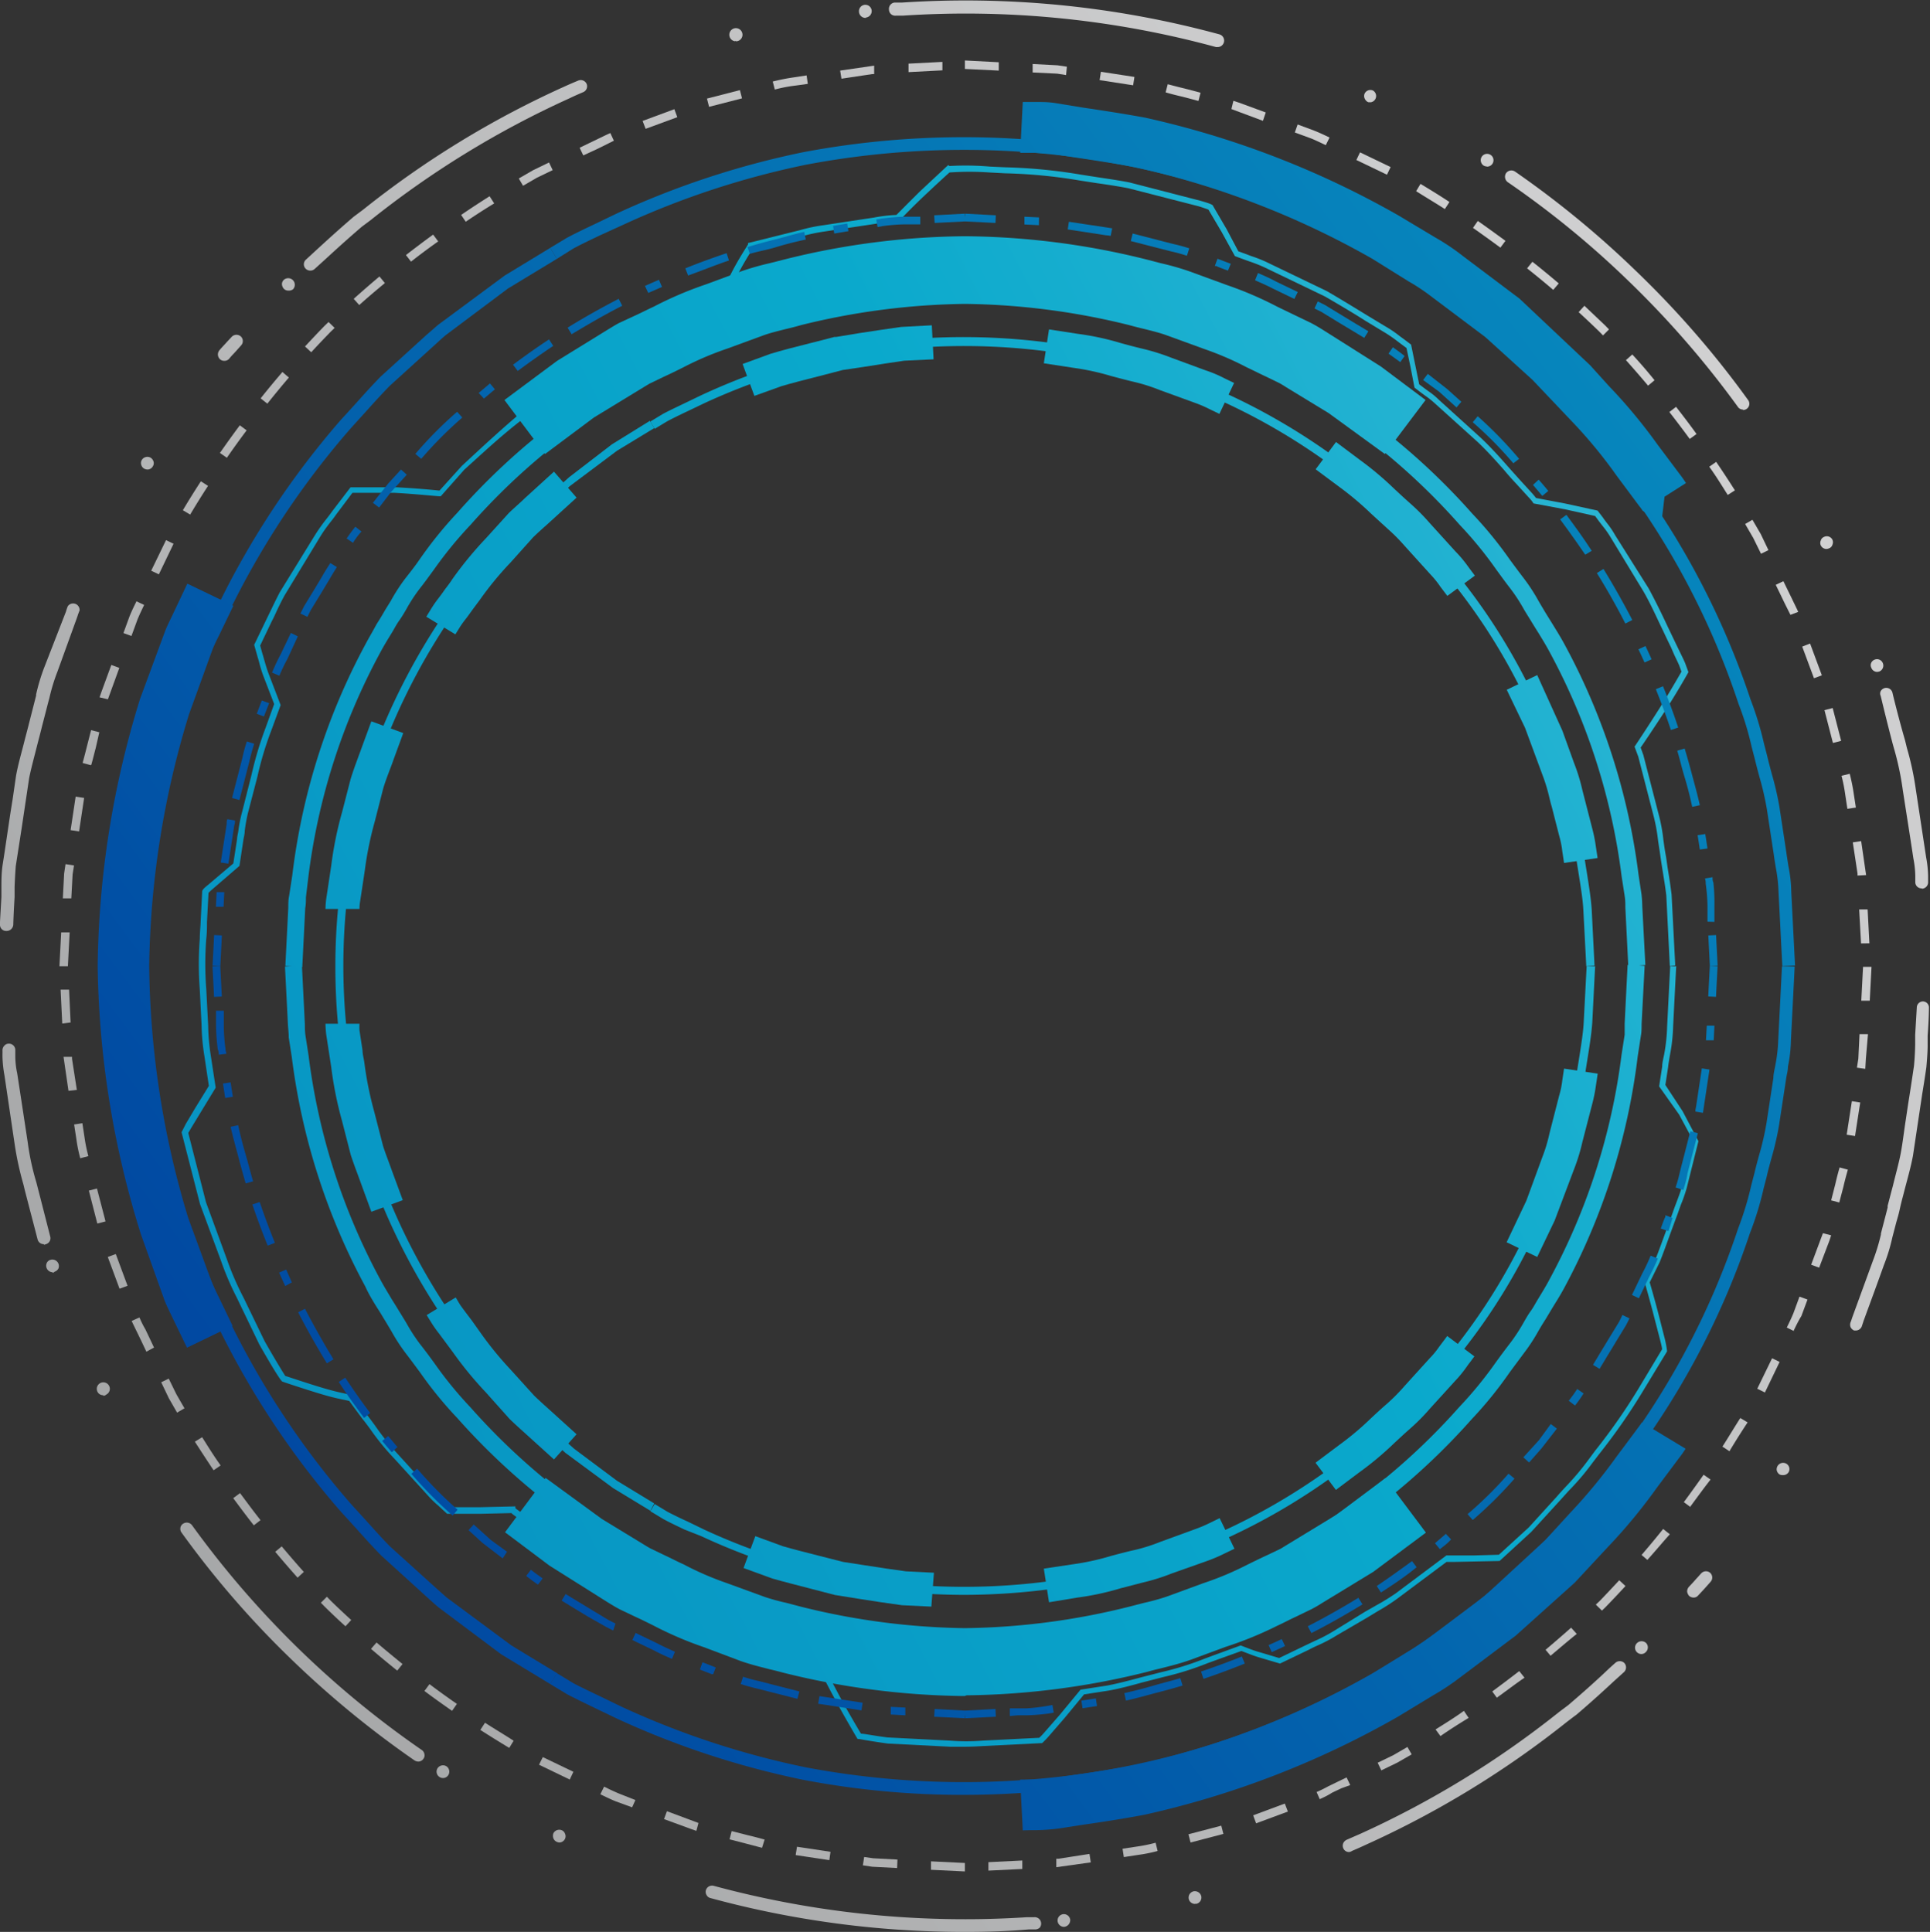 <svg xmlns="http://www.w3.org/2000/svg" xmlns:xlink="http://www.w3.org/1999/xlink" viewBox="0 0 164.02 164.21"><rect x="0" y="0" width="164.02" height="164.21" fill="#333333" stroke="none"/><defs><style>.cls-1{fill:url(#linear-gradient);}.cls-2{fill:url(#linear-gradient-2);}.cls-3{fill:url(#linear-gradient-3);}.cls-4{fill:url(#linear-gradient-4);}.cls-5{fill:url(#linear-gradient-5);}.cls-6{fill:url(#linear-gradient-6);}.cls-7{fill:url(#linear-gradient-7);}.cls-8{fill:url(#linear-gradient-8);}.cls-9{fill:url(#linear-gradient-9);}.cls-10{fill:url(#linear-gradient-10);}.cls-11{fill:url(#linear-gradient-11);}.cls-12{fill:url(#linear-gradient-12);}.cls-13{fill:url(#linear-gradient-13);}.cls-14{fill:url(#linear-gradient-14);}.cls-15{fill:url(#linear-gradient-15);}.cls-16{fill:url(#linear-gradient-16);}.cls-17{fill:url(#linear-gradient-17);}.cls-18{fill:url(#linear-gradient-18);}.cls-19{fill:url(#linear-gradient-19);}.cls-20{fill:url(#linear-gradient-20);}.cls-21{fill:url(#linear-gradient-21);}.cls-22{fill:url(#linear-gradient-22);}.cls-23{fill:url(#linear-gradient-23);}.cls-24{fill:url(#linear-gradient-24);}.cls-25{fill:url(#linear-gradient-25);}.cls-26{fill:url(#linear-gradient-26);}.cls-27{fill:url(#linear-gradient-27);}.cls-28{fill:url(#linear-gradient-28);}.cls-29{fill:url(#linear-gradient-29);}.cls-30{fill:url(#linear-gradient-30);}.cls-31{fill:url(#linear-gradient-31);}.cls-32{fill:url(#linear-gradient-32);}.cls-33{fill:url(#linear-gradient-33);}.cls-34{fill:url(#linear-gradient-34);}.cls-35{fill:url(#linear-gradient-35);}.cls-36{fill:url(#linear-gradient-36);}.cls-37{fill:url(#linear-gradient-37);}.cls-38{fill:url(#linear-gradient-38);}.cls-39{fill:url(#linear-gradient-39);}.cls-40{fill:url(#linear-gradient-40);}.cls-41{fill:url(#linear-gradient-41);}.cls-42{fill:url(#linear-gradient-42);}.cls-43{fill:url(#linear-gradient-43);}.cls-44{fill:url(#linear-gradient-44);}.cls-45{fill:url(#linear-gradient-45);}.cls-46{fill:url(#linear-gradient-46);}.cls-47{fill:url(#linear-gradient-47);}.cls-48{fill:url(#linear-gradient-48);}.cls-49{fill:url(#linear-gradient-49);}.cls-50{fill:url(#linear-gradient-50);}.cls-51{fill:url(#linear-gradient-51);}.cls-52{fill:url(#linear-gradient-52);}</style><linearGradient id="linear-gradient" x1="434.39" y1="-47.85" x2="-252.22" y2="307.77" gradientUnits="userSpaceOnUse"><stop offset="0" stop-color="#f2ffff"/><stop offset="0.46" stop-color="#0aa9cc"/><stop offset="1" stop-color="#00439f"/></linearGradient><linearGradient id="linear-gradient-2" x1="406.55" y1="-101.61" x2="-280.07" y2="254.02" xlink:href="#linear-gradient"/><linearGradient id="linear-gradient-3" x1="404.83" y1="-104.93" x2="-281.77" y2="250.69" xlink:href="#linear-gradient"/><linearGradient id="linear-gradient-4" x1="420.12" y1="-75.42" x2="-266.5" y2="280.21" xlink:href="#linear-gradient"/><linearGradient id="linear-gradient-5" x1="432.32" y1="-51.87" x2="-254.31" y2="303.76" xlink:href="#linear-gradient"/><linearGradient id="linear-gradient-6" x1="405.75" y1="-103.16" x2="-280.87" y2="252.47" xlink:href="#linear-gradient"/><linearGradient id="linear-gradient-7" x1="393.56" y1="-126.71" x2="-293.07" y2="228.93" xlink:href="#linear-gradient"/><linearGradient id="linear-gradient-8" x1="402.07" y1="-93.64" x2="42.65" y2="172.29" xlink:href="#linear-gradient"/><linearGradient id="linear-gradient-9" x1="412.14" y1="-80.02" x2="52.73" y2="185.9" xlink:href="#linear-gradient"/><linearGradient id="linear-gradient-10" x1="360.28" y1="-150.12" x2="0.86" y2="115.81" xlink:href="#linear-gradient"/><linearGradient id="linear-gradient-11" x1="349.74" y1="-164.4" x2="-9.69" y2="101.54" xlink:href="#linear-gradient"/><linearGradient id="linear-gradient-12" x1="364.52" y1="-144.4" x2="5.1" y2="121.54" xlink:href="#linear-gradient"/><linearGradient id="linear-gradient-13" x1="357.64" y1="-153.7" x2="-1.79" y2="112.23" xlink:href="#linear-gradient"/><linearGradient id="linear-gradient-14" x1="430.81" y1="-54.77" x2="-255.8" y2="300.85" xlink:href="#linear-gradient"/><linearGradient id="linear-gradient-15" x1="430.33" y1="-55.77" x2="-256.35" y2="299.88" xlink:href="#linear-gradient"/><linearGradient id="linear-gradient-16" x1="436.15" y1="-44.54" x2="-250.54" y2="311.11" xlink:href="#linear-gradient"/><linearGradient id="linear-gradient-17" x1="436.6" y1="-43.51" x2="-249.95" y2="312.08" xlink:href="#linear-gradient"/><linearGradient id="linear-gradient-18" x1="431.74" y1="-52.95" x2="-254.86" y2="302.67" xlink:href="#linear-gradient"/><linearGradient id="linear-gradient-19" x1="407.27" y1="-100.21" x2="-279.33" y2="255.41" xlink:href="#linear-gradient"/><linearGradient id="linear-gradient-20" x1="418.95" y1="-77.6" x2="-267.62" y2="278" xlink:href="#linear-gradient"/><linearGradient id="linear-gradient-21" x1="407.09" y1="-100.34" x2="-279.36" y2="255.2" xlink:href="#linear-gradient"/><linearGradient id="linear-gradient-22" x1="396.88" y1="-120.22" x2="-289.69" y2="235.38" xlink:href="#linear-gradient"/><linearGradient id="linear-gradient-23" x1="390.32" y1="-132.91" x2="-296.26" y2="222.7" xlink:href="#linear-gradient"/><linearGradient id="linear-gradient-24" x1="406.28" y1="-102.12" x2="-280.33" y2="253.5" xlink:href="#linear-gradient"/><linearGradient id="linear-gradient-25" x1="389.63" y1="-134.19" x2="-296.91" y2="221.4" xlink:href="#linear-gradient"/><linearGradient id="linear-gradient-26" x1="395.37" y1="-123.25" x2="-291.3" y2="232.4" xlink:href="#linear-gradient"/><linearGradient id="linear-gradient-27" x1="405.15" y1="-104.48" x2="-281.62" y2="251.23" xlink:href="#linear-gradient"/><linearGradient id="linear-gradient-28" x1="416.77" y1="-81.77" x2="-269.74" y2="273.8" xlink:href="#linear-gradient"/><linearGradient id="linear-gradient-29" x1="395.92" y1="-101.83" x2="36.59" y2="164.04" gradientTransform="translate(221.37 -66.25) rotate(87.05)" xlink:href="#linear-gradient"/><linearGradient id="linear-gradient-30" x1="399.28" y1="-97.35" x2="39.9" y2="168.55" xlink:href="#linear-gradient"/><linearGradient id="linear-gradient-31" x1="406.16" y1="-88.11" x2="46.74" y2="177.82" xlink:href="#linear-gradient"/><linearGradient id="linear-gradient-32" x1="403.67" y1="-91.37" x2="44.31" y2="174.52" xlink:href="#linear-gradient"/><linearGradient id="linear-gradient-33" x1="402.84" y1="-92.69" x2="43.38" y2="173.28" xlink:href="#linear-gradient"/><linearGradient id="linear-gradient-34" x1="399.88" y1="-96.66" x2="40.43" y2="169.29" xlink:href="#linear-gradient"/><linearGradient id="linear-gradient-35" x1="374.84" y1="-130.36" x2="15.47" y2="135.54" xlink:href="#linear-gradient"/><linearGradient id="linear-gradient-36" x1="350.66" y1="-162.38" x2="-8.37" y2="103.27" gradientTransform="translate(4.27 -0.83) rotate(2.92)" xlink:href="#linear-gradient"/><linearGradient id="linear-gradient-37" x1="349.89" y1="-164.41" x2="-9.66" y2="101.61" gradientTransform="translate(98.23 58.27) rotate(87.1)" xlink:href="#linear-gradient"/><linearGradient id="linear-gradient-38" x1="346.32" y1="-168.73" x2="-12.96" y2="97.1" xlink:href="#linear-gradient"/><linearGradient id="linear-gradient-39" x1="339.59" y1="-178.09" x2="-19.83" y2="87.84" xlink:href="#linear-gradient"/><linearGradient id="linear-gradient-40" x1="341.9" y1="-174.69" x2="-17.34" y2="91.1" xlink:href="#linear-gradient"/><linearGradient id="linear-gradient-41" x1="343.07" y1="-173.63" x2="-16.51" y2="92.42" xlink:href="#linear-gradient"/><linearGradient id="linear-gradient-42" x1="345.86" y1="-169.53" x2="-13.5" y2="96.36" xlink:href="#linear-gradient"/><linearGradient id="linear-gradient-43" x1="370.87" y1="-135.81" x2="11.46" y2="130.12" xlink:href="#linear-gradient"/><linearGradient id="linear-gradient-44" x1="394.78" y1="-103.59" x2="35.3" y2="162.39" gradientTransform="translate(4.24 -7.21) rotate(2.88)" xlink:href="#linear-gradient"/><linearGradient id="linear-gradient-45" x1="506.1" y1="-126.83" x2="-130.61" y2="293.85" gradientUnits="userSpaceOnUse"><stop offset="0" stop-color="#fff"/><stop offset="0.14" stop-color="#fafafa"/><stop offset="0.3" stop-color="#ececec"/><stop offset="0.48" stop-color="#d5d5d6"/><stop offset="0.66" stop-color="#b4b5b6"/><stop offset="0.85" stop-color="#8a8c8d"/><stop offset="1" stop-color="#626466"/></linearGradient><linearGradient id="linear-gradient-46" x1="479.8" y1="-166.65" x2="-156.92" y2="254.04" xlink:href="#linear-gradient-45"/><linearGradient id="linear-gradient-47" x1="440.55" y1="-226.04" x2="-196.16" y2="194.64" xlink:href="#linear-gradient-45"/><linearGradient id="linear-gradient-48" x1="466.87" y1="-186.23" x2="-169.86" y2="234.46" xlink:href="#linear-gradient-45"/><linearGradient id="linear-gradient-49" x1="508.15" y1="-123.74" x2="-128.57" y2="296.95" xlink:href="#linear-gradient-45"/><linearGradient id="linear-gradient-50" x1="485.11" y1="-158.61" x2="-151.61" y2="262.08" xlink:href="#linear-gradient-45"/><linearGradient id="linear-gradient-51" x1="438.51" y1="-229.13" x2="-198.2" y2="191.55" xlink:href="#linear-gradient-45"/><linearGradient id="linear-gradient-52" x1="461.55" y1="-194.28" x2="-175.17" y2="226.42" xlink:href="#linear-gradient-45"/></defs><g id="Layer_2" data-name="Layer 2"><g id="Layer_1-2" data-name="Layer 1"><path class="cls-1" d="M81.94,148.47c-.4,0-.79,0-1.19,0l-5.3-.27C74,148,73,147.81,73,147.81l-.12,0-.06-.1s-1-1.68-1.88-3.32c-.45-.82-.87-1.64-1.18-2.26,0,0-.3-.61-.44-1l-2.74-.71-1-.25c-.6-.15-1.28-.31-2-.54l-4.92-1.8c-.37-.14-.7-.31-1-.47l-.54-.26-2.73-1.32a13.36,13.36,0,0,1-1.93-1l-.68-.41.26-.43.69.42a14.5,14.5,0,0,0,1.87,1l2.73,1.32.55.26c.32.16.65.32,1,.45l4.91,1.8c.66.22,1.31.38,1.93.53l1,.25,3,.79v.15c0,.12.22.5.46,1s.73,1.43,1.17,2.26c.75,1.39,1.59,2.81,1.82,3.19.29,0,1.13.18,2.26.32l5.29.27a17.51,17.51,0,0,0,2.81,0l4.79-.24a6,6,0,0,0,.51-.54l1.24-1.42,1.76-2.13,2.26-.35c.8-.15,1.78-.4,2.81-.68l1.84-.47a25.18,25.18,0,0,0,3.67-1.15l.89-.33,2.14-.78.73.28a9.77,9.77,0,0,0,1,.33l1.54.46,2.26-1.09.78-.37a13.12,13.12,0,0,0,1.57-.82L116,137l1-.57a18.87,18.87,0,0,0,1.62-1l4.3-3.22.8,0h1.5l2.16-.06,2.54-2.32,2.42-2.66c.24-.28.49-.55.75-.83a22.79,22.79,0,0,0,1.93-2.3l.54-.73a50,50,0,0,0,3.89-5.62l1.8-3c0-.13-.07-.42-.17-.81l-.52-2c-.37-1.45-.78-2.85-.78-2.86l0-.1.9-1.87c.28-.68.59-1.56.93-2.48.18-.51.37-1,.57-1.57.09-.26.19-.53.29-.79.18-.48.35-.93.48-1.38l1-3.77-1.25-2.32L141,92.34l.26-1.68c0-.3.09-.66.16-1a15.08,15.08,0,0,0,.26-2.41l.26-5.12.51,0-.26,5.11a14.81,14.81,0,0,1-.28,2.49c-.06.36-.12.7-.15,1l-.23,1.49L143,94.46,144.34,97l-1,4c-.14.48-.32,1-.5,1.42l-.28.79c-.2.53-.39,1.06-.58,1.57-.34.93-.65,1.81-.94,2.52L140.2,109c.1.34.45,1.54.77,2.79l.51,2a9.4,9.4,0,0,1,.19,1v.08l-1.88,3.1a51.07,51.07,0,0,1-3.93,5.68l-.54.71a21.22,21.22,0,0,1-2,2.35l-.74.82-2.45,2.68-2.69,2.47-3.87.08-.64,0-4.15,3.1a16.79,16.79,0,0,1-1.66,1.07l-.94.57L113.61,139a12.94,12.94,0,0,1-1.63.86c-.27.12-.52.24-.76.37l-2.44,1.17-1.73-.51c-.35-.1-.71-.24-1-.35l-.55-.21-2,.72-.88.32a25.17,25.17,0,0,1-3.73,1.17l-1.83.47c-1,.28-2,.54-2.85.69l-2.08.32-1.65,2-1.24,1.43a8,8,0,0,1-.6.64l-.07.07-5,.25C83.08,148.44,82.51,148.47,81.94,148.47Z"/><path class="cls-2" d="M51.84,134.38l-2.77-1.68a11.21,11.21,0,0,1-1.58-1.07l-3.74-2.79a2.24,2.24,0,0,1-.29-.23l-2.58.06H38l-.48-.44-.29-.27a8.24,8.24,0,0,1-.76-.73L33.53,124a21.18,21.18,0,0,1-2.08-2.55c-.23-.31-.44-.6-.65-.85l-1.12-1.52-.83-.18c-.53-.11-1.2-.29-2-.54-1.39-.43-2.85-.92-2.86-.93s-.16,0-1.95-3.15L20.46,111l-.33-.69a24.07,24.07,0,0,1-1.35-3.15L17,102.35l-1.57-6.11.36-.71.82-1.38,1.14-1.85-.37-2.48a18.17,18.17,0,0,1-.25-2.69l-.15-3a28.7,28.7,0,0,1,0-4.36c0-.49.06-1,.07-1.39l.13-2.56c0-.11,0-.21.48-.59l2.17-1.84.32-2.08c0-.23.08-.46.11-.71A11.74,11.74,0,0,1,20.58,69l.8-3.16a30.2,30.2,0,0,1,1.2-4l.72-2-.94-2.44A11.08,11.08,0,0,1,22,56.2c-.05-.17-.1-.33-.14-.48l-.26-.91,1.09-2.26.34-.7c.23-.48.48-1,.76-1.53l3-4.87a15.42,15.42,0,0,1,1-1.4c.17-.22.33-.43.47-.63l1.53-2,1.31,0h.6c.6,0,1.28,0,2,0,1.62.08,3.19.23,3.65.28l1.9-2.1.55-.51c1.22-1.13,2.74-2.54,4.31-3.87l4.07-3c.29-.2.56-.36.83-.52l.4-.24,2.54-1.54.26.43-2.53,1.54-.41.25c-.26.15-.53.31-.79.49l-4.06,3C42.76,36.9,41.25,38.3,40,39.43l-.54.49-2,2.26h-.12c-.22,0-2-.19-3.78-.29-.72,0-1.38,0-2,0H31l-1.05,0-1.38,1.84c-.14.2-.3.42-.48.64a12.83,12.83,0,0,0-.94,1.35l-2.95,4.86c-.28.51-.52,1-.75,1.5-.11.24-.22.48-.34.7l-1,2.09.2.72c.05.14.09.31.14.48.11.38.23.81.4,1.25l1,2.61-.79,2.15A28,28,0,0,0,21.88,66l-.82,3.15a13.8,13.8,0,0,0-.26,1.47c0,.25-.07.5-.11.73l-.34,2.25-2.32,2c-.15.13-.25.23-.31.29l-.13,2.51c0,.42,0,.89-.06,1.39a27.74,27.74,0,0,0,0,4.29l.16,3.07a18.37,18.37,0,0,0,.23,2.62l.41,2.68-2.05,3.37L16,96.3l1.51,5.9,1.76,4.8a24.32,24.32,0,0,0,1.32,3.09c.12.23.23.46.34.69L22.49,114c.9,1.59,1.58,2.68,1.75,2.95.41.13,1.6.53,2.76.89.78.24,1.45.42,1.95.53l1,.22,1.24,1.66.64.86a22.61,22.61,0,0,0,2,2.51l2.93,3.22a7.47,7.47,0,0,0,.72.69l.31.29.33.29,2.68,0,3-.07v.15a2.07,2.07,0,0,0,.23.18l3.75,2.8a10,10,0,0,0,1.53,1L52.1,134Z"/><path class="cls-3" d="M141.91,82.12l-.3-6c-.08-.67-.19-1.37-.31-2.09-.07-.44-.14-.88-.2-1.32s-.13-.84-.19-1.27a15.05,15.05,0,0,0-.39-2.12l-1.29-5-.32-.86.08-.11s1-1.5,2-3.08c.83-1.3,1.62-2.68,1.91-3.18l-.19-.52c-.1-.24-.25-.54-.42-.9L142,55c-.22-.44-.45-.93-.7-1.46-.49-1-1-2.18-1.65-3.3l-2.75-4.53a8.1,8.1,0,0,0-.7-1l-.31-.4-.33-.45L133,43.29l-2.68-.5-.06-.1a3.18,3.18,0,0,0-.35-.42l-1.08-1.18c-.31-.33-.66-.72-1-1.13-.66-.75-1.42-1.6-2.24-2.38L122,34.34a7.62,7.62,0,0,0-.87-.7l-.37-.27-.55-.42-.34-1.76-.34-1.61-.5-.37-.29-.22a11.78,11.78,0,0,0-1.23-.83l-1.5-.91c-1-.64-2.22-1.36-3.41-2.05l-5.15-2.48a13.13,13.13,0,0,0-1.24-.49l-.5-.18-.76-.28-1.13-2.05-1.12-1.9c-.12-.05-.4-.15-.81-.28l-6-1.54c-.84-.16-1.72-.3-2.66-.43l-1.42-.22a43.91,43.91,0,0,0-6.38-.62l-1.33-.07a24.62,24.62,0,0,0-3.41,0c-.26.23-1.24,1.13-2.16,2s-1.77,1.74-2,2v.15h-.25a12.79,12.79,0,0,0-1.92.22l-4.31.65a14.85,14.85,0,0,0-1.92.41L64,21.1c-.23.35-.82,1.29-1.34,2.3l-1.52,3L61,26c-1.26.41-8.4,3.64-8.86,4.15L52,30l-.28.14,0-.29c.31-.45,7.89-4,9.27-4.37l1.2-2.34c.54-1.05,1.16-2,1.38-2.36v-.12L68,19.56a13.61,13.61,0,0,1,2-.42l4.29-.65a13,13,0,0,1,1.89-.22c.25-.25,1.12-1.13,2-2,1.07-1,2.22-2.07,2.23-2.08l.18-.16.09.08a24.23,24.23,0,0,1,3.45.05l1.32.06a45,45,0,0,1,6.45.63l1.41.22c.94.14,1.83.27,2.69.44l6,1.55c.94.27,1.08.35,1.11.48l1.13,1.93,1,1.89.58.21.5.19a11.79,11.79,0,0,1,1.28.5l5.17,2.49c1.21.7,2.39,1.43,3.44,2.07l1.49.9a10,10,0,0,1,1.28.87l.29.21.65.49.69,3.38.4.3.35.26a6.08,6.08,0,0,1,.92.75l3.56,3.23c.84.79,1.61,1.65,2.28,2.41.36.41.71.79,1,1.12l1.08,1.18c.16.18.27.32.34.41l2.48.47,2.75.6.46.6c.08.13.18.25.28.39a7.69,7.69,0,0,1,.74,1.08L140.1,50c.62,1.14,1.18,2.3,1.66,3.33l.7,1.46.32.66c.18.37.34.69.44.94l.27.74-.06.11c-.24.43-1.09,1.91-2,3.3s-1.73,2.62-2,3l.23.64,1.29,5a14.12,14.12,0,0,1,.41,2.19c.06.41.11.83.19,1.25s.13.88.2,1.32c.12.72.23,1.44.31,2.12l.31,6Z"/><path class="cls-4" d="M82,139.92a63.9,63.9,0,0,1-16.71-2.47c-.87-.25-1.72-.57-2.55-.88l-1.36-.5-1.94-.71-1.89-.91-1.3-.63c-.79-.37-1.59-.75-2.36-1.2l-3.39-2.07a57.07,57.07,0,0,1-11.62-10,33.64,33.64,0,0,1-3.19-3.91c-.4-.54-.79-1.07-1.19-1.59a15.22,15.22,0,0,1-1.23-1.89c-.2-.33-.39-.66-.6-1s-.41-.69-.62-1c-.37-.6-.73-1.19-1-1.8a55.52,55.52,0,0,1-6.25-19.49l-.26-1.68c0-.4-.05-.75-.07-1.09l-.25-4.94,1.44-.08.25,5c0,.31,0,.63.06,1l.26,1.68a54.15,54.15,0,0,0,6.09,19c.31.58.66,1.14,1,1.72.21.33.42.67.62,1s.41.66.61,1a15.1,15.1,0,0,0,1.12,1.73c.42.53.82,1.07,1.22,1.62a33.44,33.44,0,0,0,3.1,3.8,56,56,0,0,0,11.32,9.77l3.37,2a23,23,0,0,0,2.22,1.13l1.33.64L60,134l1.85.68,1.39.51c.8.3,1.62.61,2.44.84A62.42,62.42,0,0,0,82,138.48a62.53,62.53,0,0,0,16.26-2.41c.84-.24,1.66-.55,2.45-.85l1.4-.51,1.91-.7,1.77-.86c.43-.22.87-.43,1.32-.64.78-.37,1.52-.71,2.23-1.13l3.38-2.06A55.41,55.41,0,0,0,124,119.61a33.43,33.43,0,0,0,3.14-3.84c.4-.55.8-1.09,1.21-1.62a15.16,15.16,0,0,0,1.13-1.73c.2-.35.4-.7.62-1s.4-.66.61-1c.35-.58.7-1.14,1-1.72a54.23,54.23,0,0,0,6.09-19l.27-1.75c0-.3,0-.62,0-.93l.25-5,1.45.08-.26,4.94c0,.34,0,.69-.06,1l-.27,1.75A55.52,55.52,0,0,1,133,109.35c-.32.61-.69,1.2-1.06,1.8l-.6,1c-.22.34-.42.67-.61,1a15.32,15.32,0,0,1-1.24,1.89l-1.18,1.59a33.65,33.65,0,0,1-3.24,4,56.85,56.85,0,0,1-11.53,9.94l-3.43,2.09c-.77.45-1.58.83-2.36,1.2l-1.29.62-1.84.89-2,.74c-.47.16-.92.33-1.38.5-.82.31-1.67.63-2.55.88A63.72,63.72,0,0,1,82,139.92Z"/><path class="cls-5" d="M82,144.16h-.1a65.86,65.86,0,0,1-15.4-2c-.35-.1-.73-.19-1.11-.28-.78-.2-1.6-.4-2.43-.69L59.8,140a30.89,30.89,0,0,1-4.3-1.85c-.51-.25-1-.5-1.49-.72l-1.32-.63c-.4-.21-.7-.4-1-.58l-5-3.15-3.77-2.83,3.45-4.62,4.78,3.49,3.61,2.2c.18.11.37.23.57.33l1.16.56c.49.22,1,.5,1.61.77a25.74,25.74,0,0,0,3.61,1.57l3.26,1.19a18,18,0,0,0,1.86.51l1.29.34A60.36,60.36,0,0,0,82,138.39a60.06,60.06,0,0,0,13.91-1.81l1.32-.34a18.89,18.89,0,0,0,1.89-.52l3.11-1.14A26.5,26.5,0,0,0,106,133c.57-.28,1.12-.55,1.66-.8l1.2-.57.48-.3,4.24-2.58,4.14-3.1,3.46,4.62-4.48,3.34-4.32,2.63a10.72,10.72,0,0,1-.93.54l-1.34.65c-.55.25-1,.5-1.55.75A31.36,31.36,0,0,1,104.1,140l-3,1.11c-.86.3-1.67.5-2.46.7-.38.09-.75.18-1.13.29a65.92,65.92,0,0,1-15.38,2Z"/><path class="cls-6" d="M138.38,82.15l-.25-5c0-.31,0-.64-.06-1l-.26-1.68a54.18,54.18,0,0,0-6.09-19c-.3-.57-.65-1.14-1-1.71-.21-.33-.42-.67-.62-1s-.41-.65-.61-1a14.33,14.33,0,0,0-1.13-1.73c-.41-.53-.81-1.08-1.21-1.63a33.35,33.35,0,0,0-3.1-3.79,55.46,55.46,0,0,0-11.33-9.78l-3.36-2c-.7-.41-1.44-.76-2.22-1.13l-1.34-.64L104,30.18l-1.86-.68c-.45-.15-.92-.33-1.39-.5-.79-.3-1.61-.61-2.44-.85A62.31,62.31,0,0,0,82,25.74a62.24,62.24,0,0,0-16.26,2.41c-.83.24-1.65.55-2.45.85-.47.17-.93.35-1.4.51l-1.9.7-1.77.86-1.32.63a24.47,24.47,0,0,0-2.23,1.14l-3.39,2A55.6,55.6,0,0,0,40,44.6a34.31,34.31,0,0,0-3.14,3.84c-.4.55-.8,1.1-1.21,1.62a14,14,0,0,0-1.13,1.74c-.2.35-.41.69-.63,1s-.39.66-.6,1c-.35.57-.7,1.14-1,1.71a54,54,0,0,0-6.08,19L26,76.26c0,.29,0,.62-.06.93l-.25,5-1.44-.08.25-4.95c0-.33,0-.68.07-1l.27-1.76A55.27,55.27,0,0,1,31,54.87c.32-.61.68-1.21,1-1.81.21-.33.41-.65.61-1s.41-.67.61-1a15.32,15.32,0,0,1,1.23-1.9c.4-.51.79-1,1.19-1.58a34.58,34.58,0,0,1,3.23-4,56.92,56.92,0,0,1,11.54-10l3.43-2.08a23.81,23.81,0,0,1,2.36-1.2q.64-.3,1.29-.63l1.84-.89,2-.73q.7-.24,1.38-.51c.83-.31,1.68-.63,2.56-.88A64.14,64.14,0,0,1,82,24.3a63.92,63.92,0,0,1,16.72,2.47c.87.24,1.72.56,2.54.87.46.18.91.35,1.37.51l1.93.71,1.89.91,1.31.63a23.66,23.66,0,0,1,2.35,1.2l3.4,2.06a56.71,56.71,0,0,1,11.61,10,33.64,33.64,0,0,1,3.2,3.92c.4.54.79,1.07,1.19,1.59a15.63,15.63,0,0,1,1.23,1.89c.19.33.39.66.59,1l.62,1c.37.6.74,1.2,1.06,1.8a55.5,55.5,0,0,1,6.24,19.49L139.5,76c.05.4.06.75.07,1.08l.26,4.95Z"/><path class="cls-7" d="M117.69,38.59l-4.78-3.48-3.61-2.2c-.18-.12-.36-.23-.56-.34L107.57,32c-.48-.22-1-.49-1.6-.77a26.21,26.21,0,0,0-3.61-1.56l-3.27-1.19c-.53-.19-1.17-.35-1.85-.52q-.64-.15-1.29-.33A60.51,60.51,0,0,0,82,25.83a60.57,60.57,0,0,0-13.91,1.8c-.45.13-.88.24-1.31.34-.68.17-1.33.33-1.89.53l-3.11,1.14a26.62,26.62,0,0,0-3.74,1.6c-.56.28-1.11.55-1.66.8l-1.2.58-.48.29-4.23,2.58-4.15,3.1L42.87,34l4.48-3.33L51.68,28c.3-.18.6-.37.92-.54L54,26.81c.55-.25,1-.49,1.55-.74a31.21,31.21,0,0,1,4.42-1.89l3-1.11a22.51,22.51,0,0,1,2.45-.7l1.14-.29a64.86,64.86,0,0,1,15.37-2h.2a65.23,65.23,0,0,1,15.4,2l1.11.29a22.42,22.42,0,0,1,2.43.69l3.17,1.16a31,31,0,0,1,4.31,1.85l1.49.72,1.31.63c.41.21.71.39,1,.57l5,3.16L121.15,34Z"/><path class="cls-8" d="M81.86,152.56a71.79,71.79,0,0,1-13.61-1.28,72.47,72.47,0,0,1-15.86-5.22l-1.85-.89c-.95-.46-1.74-.84-2.34-1.16l-1.44-.87.57-.92,1.4.85c.56.3,1.34.67,2.28,1.12l1.86.9a71.71,71.71,0,0,0,15.6,5.13,72.33,72.33,0,0,0,23.17.6,68.48,68.48,0,0,0,25.07-8.61,69.52,69.52,0,0,0,20-17.41,66.61,66.61,0,0,0,11-20.37,26.49,26.49,0,0,0,1.12-3.68l.26-1c.13-.54.27-1.08.42-1.61a24.35,24.35,0,0,0,.61-2.65l.59-3.86c0-.39.12-.78.18-1.16a13.12,13.12,0,0,0,.23-2l.32-6.32,1.08,0-.32,6.3a11.78,11.78,0,0,1-.25,2.2c0,.36-.12.74-.17,1.13l-.59,3.87a25.14,25.14,0,0,1-.64,2.78c-.14.52-.28,1-.41,1.59l-.26,1a26.39,26.39,0,0,1-1.16,3.79,67.5,67.5,0,0,1-11.18,20.67,70.67,70.67,0,0,1-20.32,17.68,69.27,69.27,0,0,1-25.47,8.74A73.66,73.66,0,0,1,81.86,152.56Z"/><path class="cls-9" d="M86.92,155.58l-.22-4.32.74,0,.59,0c.36,0,.81,0,1.33-.09s1.22-.19,2-.31c1.5-.22,3.21-.47,5.14-.83a72.48,72.48,0,0,0,20.15-7.8l3-1.84a16.31,16.31,0,0,0,1.84-1.22l4.7-3.53,5.14-4.74,2.13-2.33a44.85,44.85,0,0,0,3.87-4.69l1.9-2.55c.19-.25.28-.39.31-.43l3.71,2.24a9.74,9.74,0,0,1-.58.82l-1.86,2.49a46.29,46.29,0,0,1-4.2,5.08l-2.79,3-5,4.49-4.71,3.54a20.53,20.53,0,0,1-2.28,1.52l-3.05,1.85a77,77,0,0,1-21.51,8.32c-2.07.39-3.9.66-5.36.87l-2,.31a17.67,17.67,0,0,1-1.77.13l-.49,0Z"/><path class="cls-10" d="M46.76,143.14l-4.17-2.53-5.34-4c-.35-.3-.67-.59-1-.89l-3.84-3.49c-.72-.73-1.41-1.5-2.12-2.29-.41-.45-.82-.91-1.25-1.37a72,72,0,0,1-12.39-20,70.14,70.14,0,0,1,0-52.91A72,72,0,0,1,29,35.65c.44-.47.85-.93,1.26-1.38.71-.79,1.4-1.56,2.1-2.27l3.86-3.51,1-.87,5.66-4.19,3.88-2.36.57.93-4.17,2.53L37.9,28.47c-.29.24-.6.53-.92.82l-3.84,3.49c-.67.68-1.35,1.43-2.05,2.21l-1.25,1.38A70.84,70.84,0,0,0,17.65,56.06a69.18,69.18,0,0,0,0,52.09,71.06,71.06,0,0,0,12.2,19.71l1.24,1.36c.7.78,1.38,1.54,2.07,2.24L37,134.93l.94.84,5.52,4.09,3.89,2.36Z"/><path class="cls-11" d="M15.89,114.55l-1.42-2.94c-.16-.34-.34-.7-.49-1.09l-2-5.59A79.33,79.33,0,0,1,8.3,82.11a79.27,79.27,0,0,1,3.61-22.73L14,53.73c.16-.43.34-.79.5-1.12l1.42-3,3.91,1.88-1.22,2.53-.23.46c-.1.22-.22.46-.32.72l-2,5.52a76,76,0,0,0-3.38,21.34A75.81,75.81,0,0,0,16,103.54L18,109c.09.23.2.46.31.69s.17.34.25.5l1.2,2.49Z"/><path class="cls-12" d="M151.47,82.13l-.32-6.29a13.1,13.1,0,0,0-.23-2.07c-.06-.38-.13-.77-.18-1.17l-.59-3.86a24.9,24.9,0,0,0-.61-2.65q-.22-.8-.42-1.62l-.26-1a25.27,25.27,0,0,0-1.11-3.64,66.48,66.48,0,0,0-11-20.41,69.7,69.7,0,0,0-20-17.42,68.46,68.46,0,0,0-25.07-8.6,72.12,72.12,0,0,0-23.18.6,71.26,71.26,0,0,0-15.59,5.13L51,20c-.94.45-1.72.82-2.3,1.14L47.33,22l-.57-.93,1.41-.85c.63-.34,1.42-.72,2.37-1.17l1.85-.89a72.55,72.55,0,0,1,15.85-5.22,73.46,73.46,0,0,1,23.54-.61,69.27,69.27,0,0,1,25.47,8.74,70.67,70.67,0,0,1,20.32,17.68,67.72,67.72,0,0,1,11.2,20.71,27.08,27.08,0,0,1,1.14,3.74l.26,1c.13.55.27,1.08.41,1.6a25.51,25.51,0,0,1,.64,2.77l.59,3.87c.05.4.12.77.17,1.14a11.81,11.81,0,0,1,.25,2.23l.32,6.26Z"/><path class="cls-13" d="M141.2,44.41l-1.6-1a4.41,4.41,0,0,0-.3-.41l-1.92-2.58a40.59,40.59,0,0,0-3.82-4.63l-3.32-3.5-4-3.63-4.63-3.48a16.46,16.46,0,0,0-1.9-1.26L116.63,22a72.26,72.26,0,0,0-20.18-7.79c-1.87-.35-3.58-.6-5.09-.83l-2.1-.32c-.42,0-.87-.06-1.23-.07l-.65,0-.68,0,.22-4.32.73,0,.55,0c.46,0,1,0,1.66.12L92,9.14c1.47.22,3.3.49,5.32.86a77.07,77.07,0,0,1,21.54,8.32L122,20.2a18.85,18.85,0,0,1,2.32,1.56l4.81,3.62,6,5.66,1.6,1.77a45.08,45.08,0,0,1,4.15,5l1.89,2.52a8.62,8.62,0,0,1,.51.73l-1.82,1.16Z"/><path class="cls-14" d="M81.9,135.56a54.6,54.6,0,0,1-10.33-1,55.51,55.51,0,0,1-12-4L58.15,130c-.73-.35-1.34-.64-1.79-.89l-1.09-.66.37-.61,1.07.65c.44.23,1,.51,1.75.85l1.4.68a54.14,54.14,0,0,0,11.86,3.9,55,55,0,0,0,17.6.46,52.06,52.06,0,0,0,19.07-6.55,52.94,52.94,0,0,0,15.21-13.23A50.78,50.78,0,0,0,132,99.07a20.27,20.27,0,0,0,.86-2.8c.06-.26.13-.51.19-.77s.21-.81.31-1.2a17.05,17.05,0,0,0,.48-2c.1-.76.22-1.48.33-2.17.19-1.22.37-2.28.42-3.23l.25-4.77.72,0-.24,4.77c-.07,1-.25,2.12-.44,3.3-.11.69-.22,1.41-.33,2.17a19.35,19.35,0,0,1-.49,2.11c-.1.39-.21.79-.31,1.2-.06.26-.13.51-.19.76a21,21,0,0,1-.88,2.88A51.12,51.12,0,0,1,124.16,115a53.83,53.83,0,0,1-15.41,13.42,52.72,52.72,0,0,1-19.33,6.63A56.43,56.43,0,0,1,81.9,135.56Z"/><path class="cls-15" d="M130.64,106.84l-2.6-1.25,1.68-3.54,1.36-3.71a13.07,13.07,0,0,0,.6-2l.82-3.2a7.46,7.46,0,0,0,.27-1.31l.15-1,2.86.43-.15,1a13.35,13.35,0,0,1-.34,1.67l-.81,3.13a16,16,0,0,1-.71,2.32l-1.65,4.37Z"/><path class="cls-16" d="M113.53,126.64l-1.73-2.31,2-1.5a24.64,24.64,0,0,0,2.69-2.26c.45-.42.91-.85,1.39-1.26a16.55,16.55,0,0,0,1.5-1.52l2.15-2.37a7,7,0,0,0,.77-.94l.31-.41.38-.51,2.31,1.73-.41.55c-.1.12-.17.23-.25.34a10.49,10.49,0,0,1-1,1.22l-2.11,2.32a17.42,17.42,0,0,1-1.77,1.78c-.42.37-.87.79-1.3,1.19a27.07,27.07,0,0,1-3,2.5Z"/><path class="cls-17" d="M89.15,136.19l-.44-2.86,2.48-.37a21.29,21.29,0,0,0,3.27-.72c.65-.17,1.31-.35,2-.5a15.24,15.24,0,0,0,2.14-.68l2.9-1.06a11.3,11.3,0,0,0,1.31-.55l.84-.41,1.26,2.6-.83.4a13.78,13.78,0,0,1-1.64.69l-2.83,1a17.39,17.39,0,0,1-2.52.79l-1.85.48a23,23,0,0,1-3.67.79Z"/><path class="cls-18" d="M79.15,136.56l-2.5-.12c-1.13-.15-2.38-.34-3.7-.55l-2-.32-2-.52c-1.23-.32-2.38-.61-3.32-.88l-2.44-.89,1-2.71,2.35.86c.82.24,1.93.52,3.11.82l2,.51,1.81.28c1.3.2,2.52.39,3.53.52l2.38.12Z"/><path class="cls-19" d="M55.27,128.41l-3.16-1.92-4.06-3-3.67-3.32c-.55-.56-1.09-1.15-1.64-1.76-.29-.34-.6-.68-.92-1a54.82,54.82,0,0,1-9.4-15.18,53.34,53.34,0,0,1,0-40.14,55.06,55.06,0,0,1,9.39-15.18q.49-.53.93-1c.55-.61,1.09-1.2,1.63-1.75l4-3.6L52,37.77l3.23-2,.37.62-3.16,1.92-4,3-3.61,3.28c-.52.53-1,1.11-1.59,1.71q-.45.51-.93,1a54.14,54.14,0,0,0-9.26,15,52.56,52.56,0,0,0,0,39.59,54.13,54.13,0,0,0,9.27,15l.92,1c.54.6,1.07,1.18,1.6,1.72l3.95,3.53,3.64,2.72,3.17,1.93Z"/><path class="cls-20" d="M47.08,124.05l-2.46-2.23c-.42-.38-.87-.78-1.32-1.22l-2-2.24a31.47,31.47,0,0,1-2.83-3.45l-.69-.93-.46-.62a10.06,10.06,0,0,1-.7-1l-.36-.58,2.47-1.5.35.59c.13.2.32.44.53.73l.48.63.71,1a29.16,29.16,0,0,0,2.59,3.18l2,2.21c.36.35.78.73,1.17,1.08L49,121.91Z"/><path class="cls-21" d="M31.56,103l-.86-2.35c-.09-.26-.19-.51-.28-.77-.2-.53-.41-1.1-.61-1.71l-.75-2.92a31.26,31.26,0,0,1-.91-4.55l-.43-2.79c-.06-.59-.06-.89-.06-.89l2.89,0a4.65,4.65,0,0,0,0,.55l.26,1.72c0,.31.1.65.15,1a29.87,29.87,0,0,0,.84,4.19l.75,2.91c.15.48.35,1,.53,1.49l.29.8.86,2.33Z"/><path class="cls-22" d="M30.55,77.26l-2.89,0a8,8,0,0,1,.06-.83l.43-2.85A30.84,30.84,0,0,1,29.08,69l.72-2.79c.21-.68.42-1.25.62-1.79.09-.26.19-.5.27-.74l.87-2.37,2.71,1-.86,2.35c-.08.24-.18.5-.29.78-.18.49-.38,1-.55,1.57l-.71,2.78A29.66,29.66,0,0,0,31,74q-.08.54-.15,1l-.27,1.78A4.19,4.19,0,0,0,30.55,77.26Z"/><path class="cls-23" d="M38.7,53.92l-2.47-1.5.36-.59a9.76,9.76,0,0,1,.69-1c.14-.19.29-.38.44-.6s.48-.62.72-1a31.47,31.47,0,0,1,2.87-3.49l1.93-2.13c.52-.5,1-.9,1.38-1.28l2.46-2.24L49,42.3l-2.47,2.25c-.39.35-.81.72-1.23,1.13L43.4,47.8A28.22,28.22,0,0,0,40.77,51c-.26.35-.51.68-.74,1s-.3.42-.45.61a8.13,8.13,0,0,0-.52.73Z"/><path class="cls-24" d="M134.81,82.13l-.25-4.78c-.05-.95-.23-2-.42-3.22-.11-.69-.23-1.42-.33-2.18a17.37,17.37,0,0,0-.48-2c-.1-.4-.21-.8-.31-1.22-.06-.24-.13-.49-.19-.75a20.07,20.07,0,0,0-.85-2.78,50.78,50.78,0,0,0-8.38-15.51,53.13,53.13,0,0,0-15.21-13.24,51.86,51.86,0,0,0-19.07-6.54,55.09,55.09,0,0,0-17.61.46,54.22,54.22,0,0,0-11.85,3.9l-1.4.67c-.72.34-1.31.63-1.76.87l-1.06.64-.37-.62,1.07-.65c.47-.25,1.08-.54,1.81-.89l1.39-.67a55.05,55.05,0,0,1,12-4,55.79,55.79,0,0,1,17.86-.46,52.54,52.54,0,0,1,19.33,6.63,53.64,53.64,0,0,1,15.41,13.41,51.28,51.28,0,0,1,8.5,15.71,21.53,21.53,0,0,1,.87,2.85c.06.26.13.51.19.76.1.41.21.81.31,1.2a19.9,19.9,0,0,1,.49,2.11c.11.77.22,1.49.33,2.17.19,1.19.37,2.31.44,3.3l.24,4.78Z"/><path class="cls-25" d="M64.11,33.65l-1-2.71,2.35-.86c1-.31,2.17-.6,3.39-.91.67-.17,1.37-.34,2.06-.53l.15,0L73,28.32c1.31-.2,2.56-.39,3.58-.53l2.61-.14.15,2.89-2.5.12c-.88.13-2.11.31-3.4.52l-1.82.27-2,.52c-1.18.3-2.29.58-3.2.85Z"/><path class="cls-26" d="M103.63,35.18l-.85-.41a10.34,10.34,0,0,0-1.26-.54l-2.94-1.07a15.35,15.35,0,0,0-2.12-.68c-.69-.16-1.35-.34-2-.51a21.16,21.16,0,0,0-3.2-.7l-2.55-.39L89.15,28l2.48.38a22.82,22.82,0,0,1,3.58.77c.62.17,1.25.34,1.88.49a18.2,18.2,0,0,1,2.49.78l2.88,1.06a10.57,10.57,0,0,1,1.59.67l.83.4Z"/><path class="cls-27" d="M123,50.65l-.41-.54c-.06-.08-.17-.22-.27-.37a8,8,0,0,0-.74-.9l-2.19-2.42a16,16,0,0,0-1.48-1.49l-1.4-1.28a26,26,0,0,0-2.63-2.22l-2.07-1.54,1.73-2.32,2,1.5a27.13,27.13,0,0,1,2.93,2.46c.43.4.87.81,1.32,1.21a17.91,17.91,0,0,1,1.74,1.75l2.15,2.37a10.42,10.42,0,0,1,1,1.18l.22.3.44.59Z"/><path class="cls-28" d="M132.92,73.35l-.15-1a7.55,7.55,0,0,0-.25-1.26l-.65-2.54c-.07-.22-.13-.47-.19-.72a14.58,14.58,0,0,0-.57-1.9l-1.51-4.08-1.55-3.22,2.59-1.25,2.14,4.73,1,2.77a15.61,15.61,0,0,1,.69,2.25l.82,3.19a12.83,12.83,0,0,1,.33,1.61l.15,1Z"/><rect class="cls-29" x="144.26" y="83.08" width="2.61" height="0.66" transform="translate(54.78 224.49) rotate(-87.05)"/><path class="cls-30" d="M144.72,94.59l-.64-.11q0-.18.06-.42l.49-3.25.65.1-.49,3.25C144.77,94.31,144.75,94.46,144.72,94.59Zm.92-6.17-.66,0,.07-1.24.65,0Z"/><path class="cls-31" d="M85.82,145.86l0-.65.66,0c.2,0,.44,0,.71,0A15.83,15.83,0,0,0,89,145l.44-.08.11.65-.45.08a17.41,17.41,0,0,1-1.93.15l-.69,0ZM92,145.2l-.1-.65,1.23-.19.1.65Zm3.69-.65-.14-.64c.88-.19,1.71-.41,2.53-.65s1.47-.39,2.23-.62l.19.63c-.76.23-1.51.43-2.24.62S96.59,144.35,95.69,144.55Zm6.59-1.85-.21-.62c1.15-.39,2.32-.82,3.47-1.28l.25.6C104.62,141.87,103.44,142.31,102.28,142.7Zm5.8-2.27-.27-.6c.38-.16.75-.34,1.12-.51l.28.59Zm3.37-1.62-.31-.58c1.48-.76,2.92-1.57,4.3-2.42l.35.56C114.4,137.22,112.94,138.05,111.45,138.81Zm5.91-3.45-.36-.55c1-.67,2-1.39,3-2.12l.39.52C119.44,134,118.41,134.68,117.36,135.36Zm5-3.69-.41-.5.83-.71.09-.09.45.48-.1.1C123,131.2,122.67,131.44,122.38,131.67Zm2.79-2.48-.43-.49a33.37,33.37,0,0,0,3.48-3.44l.51.42A34.85,34.85,0,0,1,125.17,129.19Zm4.8-4.88-.49-.44,1.33-1.46,1-1.37.52.39-1.32,1.7Zm3.89-4.85-.52-.4q.38-.48.72-1l.54.38C134.36,118.79,134.12,119.13,133.86,119.46Zm2.1-3.11-.56-.34.66-1.1.71-1.17.85-1.39c.09-.18.19-.38.28-.58l.6.29c-.1.2-.2.41-.31.61l-.86,1.41c-.23.39-.47.78-.71,1.17Zm3.34-6-.59-.28.89-1.85a16,16,0,0,0,.7-1.49l.61.25c-.24.57-.48,1.07-.73,1.54Zm2.48-5.71-.62-.22c.13-.36.25-.71.39-1l0-.13.62.24-.05.12C142,104,141.9,104.32,141.78,104.67Zm1.27-3.5-.63-.21a11.7,11.7,0,0,0,.37-1.34l.88-3.43.64.16-.88,3.42C143.35,100.16,143.22,100.63,143.05,101.17Z"/><polygon class="cls-32" points="82.03 146.05 81.99 145.4 84.6 145.26 84.63 145.92 82.03 146.05"/><polygon class="cls-33" points="81.99 146.05 79.39 145.92 79.43 145.26 82.03 145.4 81.99 146.05"/><path class="cls-34" d="M76.94,145.8l-1.24-.07,0-.65,1.24.06Zm-3.73-.42-3.24-.5-.44-.06.11-.65.41.06,3.26.5Z"/><path class="cls-35" d="M67.77,144.4l-3.42-.87c-.39-.09-.85-.21-1.4-.39l.2-.62a13,13,0,0,0,1.35.37l3.43.88Zm-7.16-2.1-.13,0c-.34-.14-.68-.26-1-.39l.22-.62,1,.39.13.05Zm-3.5-1.3c-.56-.23-1.07-.47-1.54-.72l-1.83-.88.28-.6,1.85.89c.46.25,1,.48,1.49.71Zm-5-2.41-.61-.31L50,137.43l-1.17-.71-1.1-.67.34-.56,1.1.67,1.17.71,1.39.84.58.29Zm-6.39-3.9c-.34-.23-.68-.48-1-.74l.4-.52c.32.25.65.49,1,.73Zm-3-2.23L41,131.14l-1.18-1.08.44-.48,1.46,1.32,1.37,1Zm-4.25-3.64a34.72,34.72,0,0,1-3.51-3.55l.49-.44a34.52,34.52,0,0,0,3.44,3.49Zm-5.17-5.38-.1-.11-.72-.85.51-.42.7.84.09.09Zm-2.36-2.92c-.74-1-1.47-2-2.15-3.06l.55-.36c.67,1,1.39,2.05,2.12,3Zm-3.16-4.64c-.85-1.39-1.68-2.85-2.44-4.34l.58-.3c.76,1.47,1.58,2.92,2.42,4.3Zm-3.54-6.57c-.18-.38-.35-.76-.52-1.14l.6-.26L24.8,109Zm-1.49-3.43c-.47-1.16-.91-2.34-1.3-3.5l.62-.21c.39,1.15.82,2.31,1.29,3.47Zm-1.87-5.29c-.22-.76-.43-1.51-.62-2.24s-.46-1.67-.66-2.57l.64-.14c.19.89.41,1.72.65,2.54s.39,1.47.62,2.23Zm-1.74-7.26c-.07-.43-.13-.84-.19-1.23l.65-.1c.06.39.12.8.19,1.22Zm-.55-3.68c0-.15,0-.3-.08-.44a17.57,17.57,0,0,1-.15-1.94q0-.39,0-.69l0-.67.66,0,0,.66c0,.19,0,.43,0,.71a15.42,15.42,0,0,0,.14,1.85c0,.14.05.29.08.44Z"/><rect class="cls-36" x="18.13" y="82.11" width="0.66" height="2.61" transform="translate(-4.23 1.05) rotate(-2.92)"/><rect class="cls-37" x="17.16" y="80.48" width="2.61" height="0.66" transform="translate(-63.18 95.15) rotate(-87.1)"/><path class="cls-38" d="M19,77.07l-.65,0,.06-1.24.65,0Zm.41-3.66-.65-.1.5-3.25c0-.15,0-.3.06-.43l.65.11c0,.12,0,.26-.06.41Z"/><path class="cls-39" d="M20.35,68l-.63-.17.88-3.41a11.65,11.65,0,0,1,.38-1.4l.62.2c-.16.52-.29,1-.37,1.35Zm2.08-7.1-.61-.23.05-.13c.13-.33.25-.67.38-1l.62.23-.39,1Zm1.3-3.47-.61-.26a16.89,16.89,0,0,1,.72-1.53l.88-1.84.59.29L24.43,56A15,15,0,0,0,23.73,57.46Zm2.39-5-.59-.28.31-.62.86-1.41c.23-.38.47-.77.7-1.17s.44-.73.67-1.09l.56.34c-.23.36-.45.73-.66,1.09l-.71,1.18-.85,1.39C26.31,52.05,26.22,52.25,26.12,52.44ZM30,46.14l-.54-.37c.23-.34.48-.68.74-1l.52.41C30.44,45.48,30.2,45.81,30,46.14Zm2.22-3-.53-.4L33,41.09l1.08-1.18.49.44-1.33,1.46ZM35.8,39l-.5-.42A33.79,33.79,0,0,1,38.85,35l.44.49A33.56,33.56,0,0,0,35.8,39Zm5.33-5.12-.45-.48.11-.09.85-.72.42.5-.84.71ZM44,31.53,43.6,31c1-.74,2-1.46,3.06-2.15l.36.55C46,30.08,45,30.79,44,31.53Zm4.58-3.12-.34-.56c1.39-.86,2.85-1.68,4.34-2.45l.3.59C51.4,26.74,50,27.56,48.58,28.41Zm6.51-3.51-.28-.6L56,23.78l.26.61Zm3.39-1.48-.24-.61c1.16-.47,2.34-.9,3.51-1.29l.2.62C60.8,22.53,59.64,23,58.48,23.42Zm5.24-1.84L63.53,21c.76-.23,1.51-.44,2.24-.62s1.67-.47,2.57-.67l.14.65c-.89.19-1.72.4-2.54.65S64.47,21.35,63.72,21.58Zm7.18-1.73-.1-.65L72,19l.1.65Zm3.68-.55-.11-.64.44-.08a17.9,17.9,0,0,1,1.94-.16q.39,0,.69,0l.67,0,0,.65-.66,0-.71,0a15.85,15.85,0,0,0-1.85.15Z"/><polygon class="cls-40" points="79.43 18.95 79.39 18.3 81.99 18.16 82.03 18.82 79.43 18.95"/><polygon class="cls-41" points="84.6 18.95 81.99 18.82 82.03 18.16 84.63 18.3 84.6 18.95"/><path class="cls-42" d="M94.39,20.05A2.65,2.65,0,0,0,94,20l-3.26-.5.1-.65,3.25.49.43.07Zm-6.1-.91-1.23-.06,0-.66,1.24.06Z"/><path class="cls-43" d="M145.11,78.34l0-.66c0-.2,0-.44,0-.71a15.52,15.52,0,0,0-.15-1.85c0-.14,0-.29-.07-.45l.65-.11c0,.16,0,.3.07.45A15.52,15.52,0,0,1,145.7,77c0,.26,0,.49,0,.68l0,.68Zm-.65-6.13c-.06-.39-.12-.8-.19-1.22l.65-.1c.07.42.13.83.19,1.23Zm-.65-3.63c-.19-.89-.4-1.72-.65-2.54s-.39-1.47-.62-2.23l.63-.19c.23.77.44,1.52.63,2.24s.46,1.67.66,2.58ZM142,62.05c-.38-1.15-.82-2.32-1.28-3.47l.61-.25c.47,1.17.91,2.35,1.29,3.51Zm-2.24-5.74c-.17-.38-.34-.75-.52-1.12l.6-.28c.18.38.35.75.52,1.13ZM138.13,53c-.75-1.47-1.57-2.92-2.42-4.29l.56-.35q1.29,2.1,2.45,4.34Zm-3.41-5.85c-.68-1-1.39-2-2.13-3l.53-.39c.74,1,1.47,2,2.15,3.06Zm-3.65-5-.71-.84-.08-.09.48-.45.09.1c.26.29.49.57.73.86Zm-2.46-2.77a32.6,32.6,0,0,0-3.45-3.49l.42-.51A34.91,34.91,0,0,1,129.1,39Zm-4.83-4.75-1.47-1.33-1.37-1,.4-.52L123,33.08l1.19,1.07ZM119,30.78q-.5-.37-1-.72l.37-.54c.35.24.68.48,1,.74Zm-3.06-2.06-1.09-.66-1.18-.71-1.39-.85-.57-.28.28-.6.62.31,1.41.86,1.17.71,1.1.66ZM110,25.41l-1.84-.89c-.47-.25-1-.47-1.5-.7l.25-.61c.57.24,1.07.47,1.55.73l1.83.88ZM104.36,23c-.36-.13-.71-.25-1-.39l-.12,0,.23-.62.13.05c.33.13.67.26,1,.38Zm-3.49-1.26a12.93,12.93,0,0,0-1.34-.37l-3.43-.88.16-.64,3.41.88a13.89,13.89,0,0,1,1.4.38Z"/><rect class="cls-44" x="145.24" y="79.5" width="0.66" height="2.61" transform="translate(-3.87 7.41) rotate(-2.88)"/><path class="cls-45" d="M84,159l0-.72,2.88-.14,0,.72Zm5.77-.29,0-.72h.18l2.64-.41.11.72Zm5.74-.86-.11-.71,1.25-.19a13.16,13.16,0,0,0,1.56-.32l.17.7a12.37,12.37,0,0,1-1.63.33Zm5.67-1.24-.18-.7,2.79-.73.18.7Zm5.57-1.63-.25-.68,2.69-1,.26.68Zm5.43-2-.29-.66c.35-.15.69-.32,1-.49l.82-.4.73-.35.31.65L114,152l-.8.38C112.86,152.6,112.51,152.77,112.15,152.93Zm5.21-2.5-.31-.65,1.34-.65,1.19-.69.36.63-1.22.7Zm5.06-2.87L122,147c.81-.51,1.61-1,2.41-1.58l.4.6C124,146.51,123.23,147,122.42,147.56Zm4.79-3.26-.42-.58c.77-.57,1.53-1.14,2.29-1.73l.45.56C128.76,143.15,128,143.73,127.21,144.3Zm4.57-3.57-.46-.55c.73-.62,1.45-1.24,2.17-1.88l.48.53C133.25,139.48,132.52,140.11,131.78,140.73Zm4.33-3.88-.52-.51.34-.32c.55-.57,1.1-1.16,1.65-1.75l.53.49c-.55.6-1.11,1.19-1.67,1.77Zm3.92-4.26-.55-.47c.62-.73,1.24-1.46,1.83-2.21l.57.45C141.28,131.11,140.66,131.86,140,132.59Zm3.62-4.53-.58-.43c.57-.77,1.13-1.55,1.68-2.33l.59.41C144.79,126.5,144.22,127.29,143.65,128.06Zm3.31-4.75-.61-.4c.52-.81,1-1.62,1.52-2.43l.62.37Q147.74,122.08,147,123.31Zm3-5-.65-.32,1.26-2.59.64.31Zm2.51-5.2-.65-.32c.2-.41.4-.82.57-1.24l.51-1.39.68.25-.52,1.4C152.84,112.26,152.64,112.68,152.43,113.11Zm2.1-5.41-.68-.25,1-2.68.7.18-.15.46Zm1.71-5.54-.69-.18.35-1.37c.11-.48.24-1,.37-1.43l.7.19c-.13.46-.26.93-.37,1.42Zm1.34-5.65-.71-.11.44-2.85.71.11Zm.87-5.71-.71-.1.12-.76.1-2.09.72,0L158.57,90Zm.38-5.79-.72,0,.15-2.88.72,0Z"/><path class="cls-46" d="M82,159.07l-2.88-.14,0-.72,2.88.14Zm-5.76-.29-2.12-.11-.79-.12.11-.71.76.11,2.07.11Zm-5.76-.67-2.86-.43.11-.71,2.85.43Zm-5.72-1.05-1.41-.37L62,156.34l.18-.7,1.37.35c.48.11,1,.25,1.43.37Zm-5.58-1.44-.46-.16-2.29-.84.25-.67,2.68,1Zm-5.46-2-1.4-.51c-.44-.18-.87-.39-1.3-.6l.32-.65c.41.21.82.4,1.24.58L54,153Zm-5.3-2.36L45.81,150l.32-.65,2.6,1.25Zm-5.14-2.69q-1.23-.74-2.46-1.53l.4-.61c.81.53,1.62,1,2.43,1.53Zm-4.86-3.15c-.79-.55-1.58-1.11-2.35-1.69l.43-.58c.77.58,1.55,1.14,2.33,1.68ZM33.76,142c-.75-.6-1.5-1.22-2.23-1.85l.47-.54c.73.62,1.47,1.23,2.21,1.83Zm-4.4-3.77c-.6-.54-1.19-1.1-1.77-1.67l-.32-.33.51-.51.32.33c.57.56,1.16,1.11,1.75,1.65Zm-4.07-4.13c-.65-.73-1.28-1.46-1.9-2.2l.55-.46c.62.73,1.24,1.46,1.88,2.17Zm-3.72-4.45c-.6-.76-1.18-1.54-1.75-2.31l.58-.43c.57.77,1.14,1.54,1.74,2.3Zm-3.42-4.68q-.81-1.22-1.59-2.43l.62-.38c.5.8,1,1.6,1.57,2.4Zm-3.1-4.9-.7-1.22-.65-1.36.64-.31.65,1.33c.22.38.45.79.69,1.19Zm-2.61-5.18-.35-.74c-.13-.28-.26-.54-.39-.81s-.35-.71-.51-1.06l.66-.3c.15.35.32.7.5,1l.39.82.35.74Zm-2.28-5.35.35-.11-.35.11-1-2.7.68-.25,1,2.7ZM8.27,104l-.72-2.8.69-.18.73,2.8ZM6.82,98.45a12.7,12.7,0,0,1-.33-1.63L6.3,95.58,7,95.47l.19,1.25a13,13,0,0,0,.32,1.55Zm-1-5.73-.42-2.89.72,0V90l.41,2.64ZM5.29,87l-.14-2.88.72,0L6,86.91Z"/><path class="cls-47" d="M5.77,82.13l-.72,0,.15-2.88.72,0Zm.29-5.77-.72,0,.11-2.11.12-.8.72.11-.12.76Zm.66-5.69L6,70.56l.43-2.85.72.11Zm1-5.63-.7-.19c.13-.47.25-.94.37-1.42l.35-1.37.7.18L8.13,63.6C8,64.08,7.89,64.56,7.76,65Zm1.45-5.6-.71-.17.16-.46.84-2.29.68.25Zm2-5.38-.68-.25.51-1.4c.18-.45.39-.88.6-1.3l.65.31c-.2.42-.4.83-.57,1.25Zm2.33-5.24-.65-.31,1.26-2.6.64.31Zm2.66-5.08-.62-.37c.49-.83,1-1.64,1.53-2.46l.61.39C17.15,42.11,16.65,42.92,16.16,43.74Zm3.12-4.83-.59-.41c.55-.79,1.11-1.57,1.69-2.35l.58.43C20.38,37.35,19.82,38.13,19.28,38.91Zm3.44-4.6-.57-.45c.6-.76,1.22-1.5,1.85-2.24l.55.47Q23.61,33.19,22.72,34.31Zm3.73-4.37-.53-.49c.55-.59,1.1-1.18,1.67-1.76l.33-.32.52.5-.34.33Q27.26,29.06,26.45,29.94Zm4.09-4-.48-.54c.72-.64,1.45-1.28,2.19-1.9l.46.56C32,24.65,31.25,25.28,30.54,25.92Zm4.4-3.69-.44-.57c.76-.59,1.54-1.18,2.31-1.74l.43.58C36.47,21.06,35.7,21.64,34.94,22.23Zm4.65-3.39-.4-.59c.8-.55,1.61-1.08,2.42-1.59l.39.61C41.19,17.78,40.39,18.3,39.59,18.84Zm4.86-3.07-.36-.62,1.21-.7,1.36-.66.31.65-1.33.64Zm5.12-2.58-.31-.65.74-.36.81-.39c.36-.17.71-.35,1.06-.5l.3.65-1,.5c-.27.13-.54.27-.82.39Zm5.3-2.26-.26-.67,2.7-1,.25.68Zm5.39-1.87-.18-.7,2.8-.72.18.7Zm5.59-1.45-.18-.7c.65-.16,1.16-.26,1.63-.33l1.25-.19.1.72L67.4,7.3A12.78,12.78,0,0,0,65.85,7.61Zm5.66-.94L71.4,6l2.89-.42,0,.72h-.18Zm5.7-.56,0-.72,2.88-.15,0,.72Z"/><path class="cls-48" d="M158.16,80.19,158,77.3l.72,0,.15,2.88Zm-.3-5.77v-.18l-.4-2.64.71-.11.42,2.89ZM157,68.75l-.19-1.25a13.28,13.28,0,0,0-.31-1.56l.7-.17c.16.65.26,1.15.33,1.63l.19,1.24Zm-1.23-5.6-.72-2.79.7-.18.72,2.79Zm-1.61-5.5-1-2.69.67-.26-.34.12.34-.12,1,2.7Zm-2-5.39-.5-1-.39-.81-.36-.74.65-.31.36.74.39.8c.17.36.35.71.51,1.07Zm-2.5-5.19L149,45.73l-.69-1.19.62-.36.71,1.22.65,1.36Zm-2.83-5c-.51-.81-1-1.61-1.57-2.4l.59-.41c.55.81,1.08,1.61,1.59,2.42Zm-3.23-4.76c-.56-.77-1.14-1.53-1.73-2.29l.57-.44c.59.76,1.18,1.53,1.74,2.31Zm-3.54-4.53c-.61-.73-1.24-1.45-1.88-2.17l.54-.48q1,1.08,1.89,2.19Zm-3.83-4.27-.33-.34c-.57-.55-1.15-1.1-1.74-1.64l.49-.54,1.76,1.67.33.34ZM132,24.64c-.73-.63-1.47-1.23-2.22-1.83l.45-.56c.76.6,1.5,1.21,2.24,1.84Zm-4.49-3.59c-.77-.57-1.55-1.13-2.33-1.68l.41-.59c.79.55,1.57,1.12,2.35,1.69Zm-4.72-3.28c-.81-.52-1.62-1-2.44-1.52l.37-.62c.83.5,1.65,1,2.46,1.54Zm-4.92-2.92-2.6-1.25.31-.65,2.6,1.25Zm-5.2-2.51c-.41-.2-.83-.4-1.24-.57l-1.39-.51.24-.68,1.4.52c.45.18.88.38,1.31.59Zm-5.34-2.07-2.68-1,.17-.7.46.15,2.29.84Zm-5.48-1.69-1.36-.36c-.48-.11-1-.24-1.43-.37l.18-.69c.47.12.94.25,1.42.36l1.37.36ZM96.3,7.25l-2.85-.44.11-.71,2.85.44Zm-5.7-.87-.76-.12-2.08-.1,0-.72,2.11.11.8.12ZM84.88,6,82,5.86l0-.72,2.88.15Z"/><path class="cls-49" d="M143.94,135.79a.6.6,0,0,1-.38-.13.71.71,0,0,1-.18-.38.6.6,0,0,1,.15-.4l.41-.44.21-.24c.13-.13.26-.29.42-.46a.55.55,0,0,1,.76-.06.54.54,0,0,1,.06.75l-.46.52-.19.21-.42.45A.49.49,0,0,1,143.94,135.79Zm7.56-10.41h0a.5.5,0,0,1-.29-.07A.6.6,0,0,1,151,125a.55.55,0,0,1,.81-.59.53.53,0,0,1,.19.73,0,0,0,0,1,0,0A.54.54,0,0,1,151.5,125.38Zm6.26-12.29-.19,0a.6.6,0,0,1-.3-.29.58.58,0,0,1,0-.41c.06-.14.1-.29.16-.46l1.74-4.77a17,17,0,0,0,.68-2.23l0-.08c.19-.75.39-1.49.57-2.21l0-.15c.15-.56.29-1.12.44-1.67.24-1,.49-1.86.66-2.73s.29-1.93.43-2.83l.22-1.47c.19-1.17.35-2.25.49-3.2.06-.63.09-1.24.1-1.76,0-.3,0-.59,0-.87.09-1.48.14-2.34.14-2.34a.52.52,0,0,1,.53-.5h0a.52.52,0,0,1,.5.56s0,.9-.11,2.34c0,.26,0,.53,0,.82,0,.55-.05,1.19-.11,1.88v0c-.1.71-.22,1.46-.35,2.26l-.79,5.27c-.19,1-.45,1.89-.71,2.89-.13.52-.27,1-.4,1.6s-.22.84-.33,1.25l-.31,1.19a15.12,15.12,0,0,1-.71,2.33c-.41,1.15-.83,2.3-1.25,3.44l-.48,1.31-.15.46A.55.55,0,0,1,157.76,113.09Z"/><path class="cls-50" d="M82,164.21a82.17,82.17,0,0,1-21.63-2.88.5.5,0,0,1-.32-.25.52.52,0,0,1-.06-.42.55.55,0,0,1,.66-.37A81.55,81.55,0,0,0,82,163.13h.11c1.71,0,3.44-.06,5.17-.17l.1,0c.17,0,.35,0,.52,0a.54.54,0,0,1,.58.51.53.53,0,0,1-.13.39A.63.63,0,0,1,88,164l-.59,0h0C85.61,164.16,83.82,164.21,82,164.21Zm8.43-.43a.55.55,0,0,1-.55-.49.54.54,0,0,1,.49-.59h0a.54.54,0,0,1,.58.47.57.57,0,0,1-.46.6Zm11.12-1.95a.55.55,0,0,1-.52-.4.56.56,0,0,1,.06-.42.6.6,0,0,1,.33-.25.57.57,0,0,1,.67.41.55.55,0,0,1-.41.65h-.13Zm13.09-4.41a.52.52,0,0,1-.49-.34.55.55,0,0,1,0-.4.6.6,0,0,1,.29-.3l1.19-.52a80,80,0,0,0,16.89-10.36l.76-.57h0c1.24-1.06,2.29-2,3.15-2.81.3-.29.59-.55.85-.78h0a.56.56,0,0,1,.75,0,.55.55,0,0,1,0,.77l-.84.76c-.86.8-1.93,1.78-3.22,2.88h0c-.28.2-.53.4-.81.61a80.58,80.58,0,0,1-17.06,10.43c-.4.19-.79.36-1.19.53A.63.63,0,0,1,114.67,157.42Zm-67.1-.81a.6.6,0,0,1-.23-.06.52.52,0,0,1-.28-.3.6.6,0,0,1,0-.42.56.56,0,0,1,.72-.26.5.5,0,0,1,.27.3.51.51,0,0,1,0,.42A.55.55,0,0,1,47.57,156.61Zm-9.89-5.48a.51.51,0,0,1-.3-.09.54.54,0,0,1-.16-.75.56.56,0,0,1,.75-.16.55.55,0,0,1,.16.75A.53.53,0,0,1,37.68,151.13Zm-2.09-1.4a.59.59,0,0,1-.32-.09A82.49,82.49,0,0,1,25,141.27a79.57,79.57,0,0,1-9.57-11,.54.54,0,0,1-.1-.41.5.5,0,0,1,.22-.34.56.56,0,0,1,.76.11,80.43,80.43,0,0,0,19.54,19.12.53.53,0,0,1,.22.35.48.48,0,0,1-.09.4A.52.52,0,0,1,35.59,149.73Zm103.93-9.14h0a.54.54,0,0,1-.36-.94.56.56,0,0,1,.76,0,.54.54,0,0,1,0,.75,0,0,0,0,1,0,0A.53.53,0,0,1,139.52,140.59Zm-130.73-22a.53.53,0,0,1-.48-.3.54.54,0,0,1,1-.48.54.54,0,0,1-.24.72A.42.42,0,0,1,8.79,118.64Zm-4.3-10.45a.56.56,0,0,1-.49-.78.5.5,0,0,1,.3-.27.56.56,0,0,1,.7.33s0,0,0,0a.58.58,0,0,1,0,.39.55.55,0,0,1-.32.28A.47.47,0,0,1,4.49,108.19Zm-.75-2.39a.53.53,0,0,1-.52-.42c-.21-.82-.42-1.62-.62-2.38l-.43-1.66c-.06-.22-.1-.43-.16-.65a26.46,26.46,0,0,1-.75-3.49L.38,91.41a10.2,10.2,0,0,1-.17-1.6l0-.23a2.85,2.85,0,0,0,0-.3h0a.56.56,0,0,1,.15-.39.49.49,0,0,1,.38-.18.54.54,0,0,1,.56.51l0,.54a6.89,6.89,0,0,0,.16,1.46c.17,1.1.4,2.61.69,4.52l.2,1.31a21.51,21.51,0,0,0,.74,3.45l.36,1.4.82,3.21h0a.53.53,0,0,1-.39.65A.5.5,0,0,1,3.74,105.8Z"/><path class="cls-51" d="M.54,79.13h0A.52.52,0,0,1,0,78.57H0v-.22l.12-2.12c0-.26,0-.54,0-.82,0-.57,0-1.19.1-1.88l0,0c.16-1,.33-2.18.52-3.45.1-.68.21-1.38.33-2.12l.29-2c.18-1,.45-1.91.7-2.9.13-.52.28-1.06.41-1.59l.6-2.35,0-.1a16.43,16.43,0,0,1,.71-2.34L5.6,52a4.34,4.34,0,0,1,.16-.47.55.55,0,0,1,1,.37,4.29,4.29,0,0,0-.16.43l-.09.26L4.88,57.09a15.79,15.79,0,0,0-.69,2.27v0c-.12.42-.22.84-.33,1.26l-.28,1.08c-.14.58-.29,1.13-.43,1.68-.25,1-.49,1.86-.67,2.74l-.64,4.28c-.18,1.17-.35,2.25-.5,3.22-.05.64-.08,1.24-.1,1.78,0,.3,0,.57,0,.85-.09,1.47-.11,2.31-.11,2.32A.57.57,0,0,1,.54,79.13Zm12-39.22a.68.68,0,0,1-.28-.07A.54.54,0,0,1,12,39.5a.52.52,0,0,1,.06-.42.56.56,0,0,1,.75-.17.59.59,0,0,1,.24.33.49.49,0,0,1-.07.41A.52.52,0,0,1,12.53,39.91Zm6.52-9.24a.53.53,0,0,1-.36-.13.56.56,0,0,1-.06-.76c.16-.19.31-.35.44-.49l.21-.23.42-.45a.56.56,0,0,1,.77,0,.54.54,0,0,1,0,.76l-.4.45-.22.24c-.13.13-.27.29-.41.46A.53.53,0,0,1,19.05,30.67Z"/><path class="cls-52" d="M163.32,75.51a.53.53,0,0,1-.55-.51s0-.2,0-.56a8.39,8.39,0,0,0-.16-1.46c-.2-1.34-.51-3.3-.9-5.81a24.9,24.9,0,0,0-.7-3.38c-.06-.2-.12-.42-.18-.64-.33-1.26-.67-2.62-1-4a.46.46,0,0,1,0-.4.54.54,0,0,1,1,.13l.07.3c.33,1.33.66,2.58,1,3.75.06.23.11.46.17.69a24.66,24.66,0,0,1,.74,3.45l.88,5.79a9.67,9.67,0,0,1,.17,1.6l0,.25c0,.16,0,.24,0,.27v0a.55.55,0,0,1-.52.56Zm-3.78-18.4a.53.53,0,0,1-.51-.36.48.48,0,0,1,0-.42.52.52,0,0,1,.31-.27.53.53,0,0,1,.68.33.54.54,0,0,1-.32.69Zm-4.32-10.45a.53.53,0,0,1-.48-.3.51.51,0,0,1,0-.42.45.45,0,0,1,.27-.3.53.53,0,0,1,.72.24.56.56,0,0,1,0,.42.47.47,0,0,1-.27.3A.71.71,0,0,1,155.22,46.66Zm-7.1-11.85a.51.51,0,0,1-.43-.23,80.62,80.62,0,0,0-9.45-10.85,78.62,78.62,0,0,0-10.11-8.25.57.57,0,0,1-.14-.76.56.56,0,0,1,.76-.14A81.3,81.3,0,0,1,139,23a80.18,80.18,0,0,1,9.56,11,.53.53,0,0,1-.43.85ZM24.51,24.7a.52.52,0,0,1-.41-.18.64.64,0,0,1-.14-.39.52.52,0,0,1,.19-.37v0a.57.57,0,0,1,.75.06.56.56,0,0,1,0,.77A.59.59,0,0,1,24.51,24.7ZM26.37,23a.55.55,0,0,1-.41-.18.53.53,0,0,1,.05-.76l.89-.82c.85-.78,1.91-1.75,3.16-2.82h0l.79-.59A80,80,0,0,1,47.94,7.37c.39-.18.79-.35,1.2-.52a.55.55,0,0,1,.71.27.54.54,0,0,1-.28.71c-.4.17-.79.34-1.18.53A79.65,79.65,0,0,0,31.5,18.71l-.75.56c-1.25,1.07-2.32,2.05-3.17,2.83l-.85.77h0A.53.53,0,0,1,26.37,23Zm100-8.85a.6.6,0,0,1-.29-.08.55.55,0,0,1-.16-.74.54.54,0,1,1,.92.58A.54.54,0,0,1,126.34,14.16Zm-9.88-5.47a.56.56,0,0,1-.23,0,.61.61,0,0,1-.29-.32.51.51,0,0,1,0-.4.54.54,0,0,1,.72-.26h0a.54.54,0,0,1-.25,1ZM103.48,4l-.14,0a80.87,80.87,0,0,0-26.6-2.67l-.61,0a.52.52,0,0,1-.58-.5A.54.54,0,0,1,76,.22h.32l.31,0a82.16,82.16,0,0,1,27,2.7A.55.55,0,0,1,103.48,4Zm-41-.49a.56.56,0,1,1,.12,0A.25.25,0,0,1,62.45,3.46ZM73.59,1.52A.55.55,0,0,1,73,1a.54.54,0,1,1,1.08-.1.55.55,0,0,1-.49.59Z"/></g></g></svg>